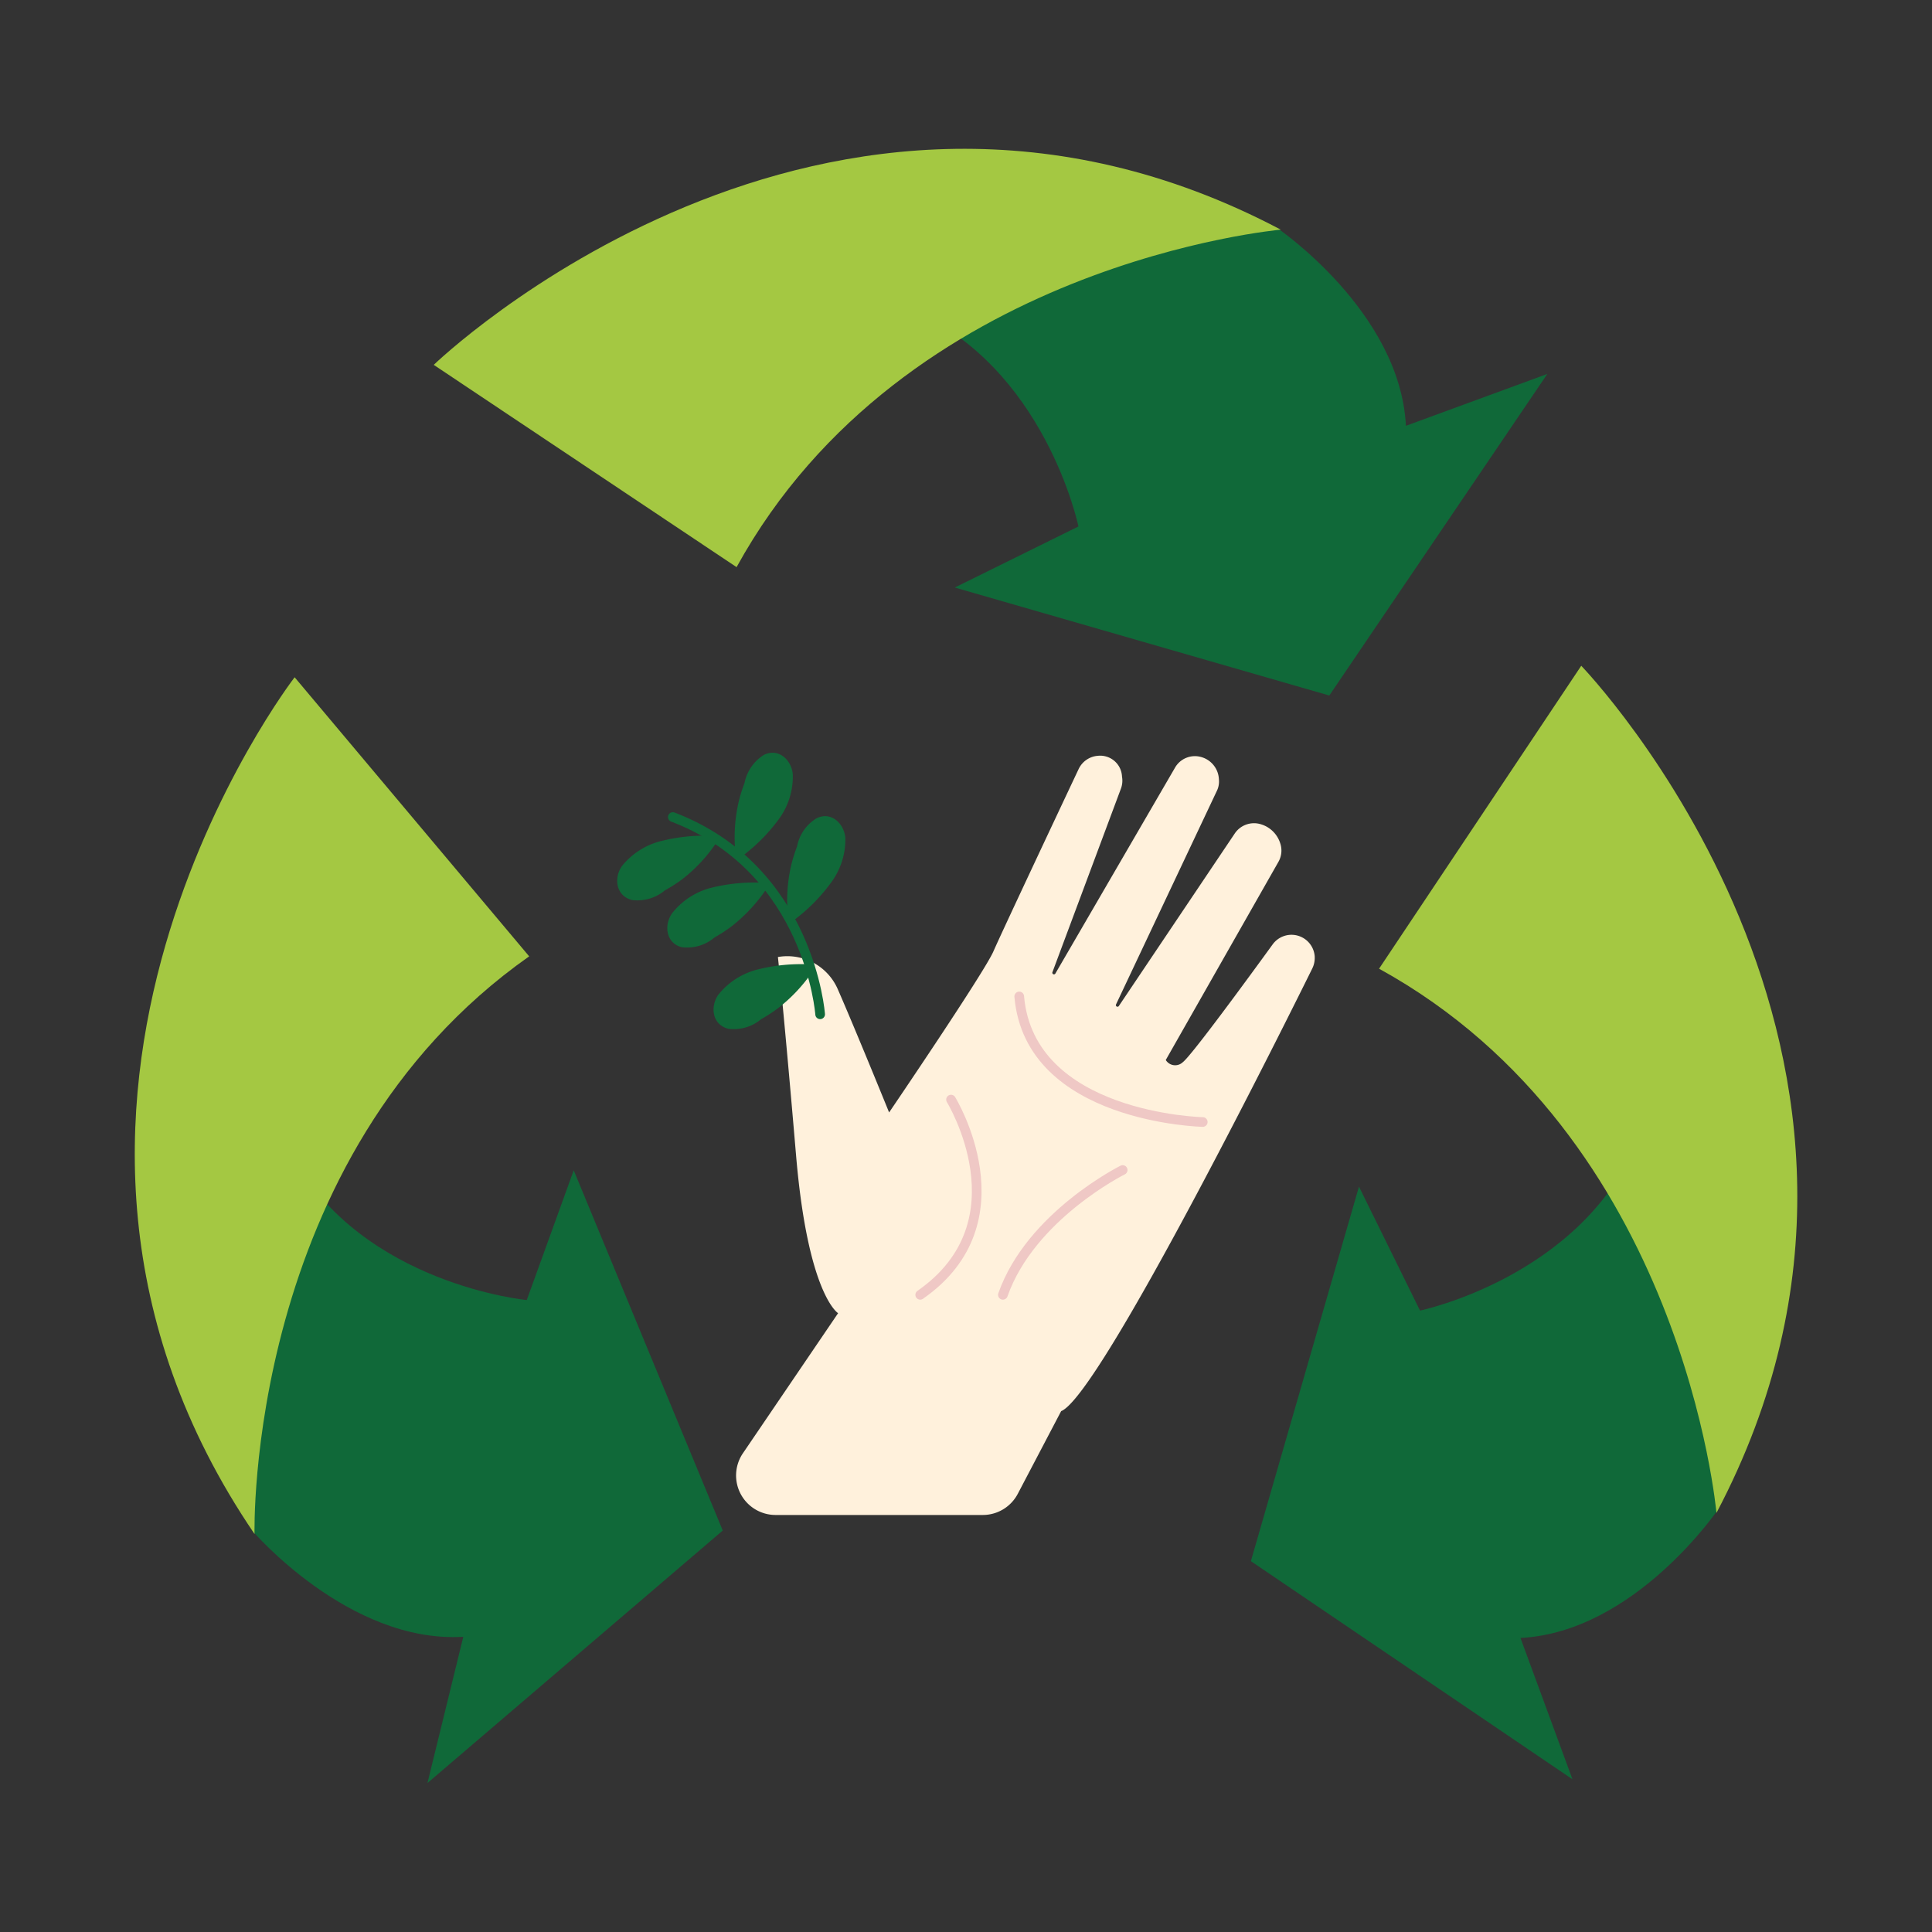 <svg xmlns="http://www.w3.org/2000/svg" viewBox="0 0 200 200"><rect x="0" y="0" width="200" height="200" fill="#333333" stroke="none"/><defs><style>.cls-1{fill:#106939;}.cls-2{fill:#a4c842;}.cls-3{fill:#fff1dc;}.cls-4,.cls-5{fill:none;stroke-linecap:round;stroke-linejoin:round;}.cls-4{stroke:#106939;}.cls-5{stroke:#efc8c5;}</style></defs><g id="Illustration"><path class="cls-1" d="M54.53,134.58S37.68,133,30.25,119.73c0,0-7.29,18-4.15,38.71,0,0,10,11.71,21.86,11l-3.71,15.14,30.57-26.14L59.39,121.15Z"></path><path class="cls-2" d="M54.78,99,30.5,70.11s-34.29,44.41-4.15,88.69C26.35,158.8,25.32,119.73,54.78,99Z"></path><path class="cls-1" d="M111.64,54.5S108.21,37.92,94.18,32c0,0,17.08-9.24,38-8.42,0,0,12.76,8.64,13.36,20.5l14.64-5.37L137.61,72,98.84,60.82Z"></path><path class="cls-2" d="M76.25,58.71,44.9,37.77s40.32-39,87.68-14C132.58,23.8,93.63,27.11,76.25,58.71Z"></path><path class="cls-1" d="M147,135.67s16.58-3.44,22.48-17.47c0,0,9.24,17.08,8.42,38,0,0-8.63,12.75-20.5,13.36l5.38,14.63-33.29-22.58,11.19-38.77Z"></path><path class="cls-2" d="M142.76,100.28l20.93-31.36s39,40.32,14,87.69C177.66,156.61,174.35,117.65,142.76,100.28Z"></path><path class="cls-3" d="M86.76,135.94s-3.12-1.88-4.35-16.32-1.88-20.55-1.88-20.55a5.69,5.69,0,0,1,6.23,3.41c1.87,4.28,5.28,12.68,5.28,12.68s9.86-14.5,10.8-16.68c.81-1.86,7.06-15.14,8.82-18.87a2.4,2.4,0,0,1,2-1.37,2.26,2.26,0,0,1,2.49,2.16,2.36,2.36,0,0,1-.12,1.26l-7.09,19a.17.17,0,0,0,.3.14l12.39-21.32a2.37,2.37,0,0,1,2.65-1.13,2.5,2.5,0,0,1,1.9,2.32,2.21,2.21,0,0,1-.23,1.24L115.52,104a.17.17,0,0,0,.29.16l12-17.86a2.4,2.4,0,0,1,2.62-1,3,3,0,0,1,2.1,2,2.36,2.36,0,0,1-.2,1.94l-11.65,20.49a1.14,1.14,0,0,0,1.76.23c.88-.65,6.86-8.83,9.3-12.19a2.41,2.41,0,0,1,4.36,1.26v.22a2.49,2.49,0,0,1-.25,1c-2.26,4.58-21.94,44.23-26,45.83l-4.49,8.56a4.09,4.09,0,0,1-3.63,2.19H80.29a4.09,4.09,0,0,1-3.39-6.38Z"></path><path class="cls-4" d="M84.9,105s-1.06-15-15.25-20.42"></path><path class="cls-1" d="M82.07,80.15c-.14-1.52-1.51-2.75-3-2a4.45,4.45,0,0,0-2,2.92,15.27,15.27,0,0,0-.64,2.09,16.69,16.69,0,0,0-.3,5.18.42.42,0,0,0,.7.29,18.36,18.36,0,0,0,3.75-3.77A7.46,7.46,0,0,0,82.07,80.15Z"></path><path class="cls-1" d="M87.51,86.72c-.15-1.52-1.51-2.76-3-2a4.36,4.36,0,0,0-2,2.91,15.71,15.71,0,0,0-.64,2.09,16.4,16.4,0,0,0-.3,5.18.42.42,0,0,0,.7.29A18.26,18.26,0,0,0,86,91.41,7.5,7.5,0,0,0,87.51,86.72Z"></path><path class="cls-1" d="M64.37,89.67c-.86,1.26-.59,3.09,1.06,3.5a4.42,4.42,0,0,0,3.4-1A15.45,15.45,0,0,0,70.65,91a16.34,16.34,0,0,0,3.53-3.8.42.42,0,0,0-.35-.67,18.43,18.43,0,0,0-5.29.51A7.53,7.53,0,0,0,64.37,89.67Z"></path><path class="cls-1" d="M69.56,94.56c-.86,1.26-.59,3.08,1,3.49a4.36,4.36,0,0,0,3.4-1,16,16,0,0,0,1.83-1.2,17,17,0,0,0,3.53-3.8.42.42,0,0,0-.35-.67,18.43,18.43,0,0,0-5.29.51A7.48,7.48,0,0,0,69.56,94.56Z"></path><path class="cls-1" d="M74.34,103c-.85,1.27-.59,3.09,1.06,3.5a4.42,4.42,0,0,0,3.4-1,15.57,15.57,0,0,0,1.83-1.2,16.57,16.57,0,0,0,3.53-3.8.42.42,0,0,0-.36-.67,18.47,18.47,0,0,0-5.29.51A7.56,7.56,0,0,0,74.34,103Z"></path><path class="cls-5" d="M124.51,116.15s-17.92-.39-19-13"></path><path class="cls-5" d="M98.45,113.83s7.74,12.6-3.19,20.21"></path><path class="cls-5" d="M116.22,121.12s-9.52,4.73-12.4,12.92"></path></g></svg>